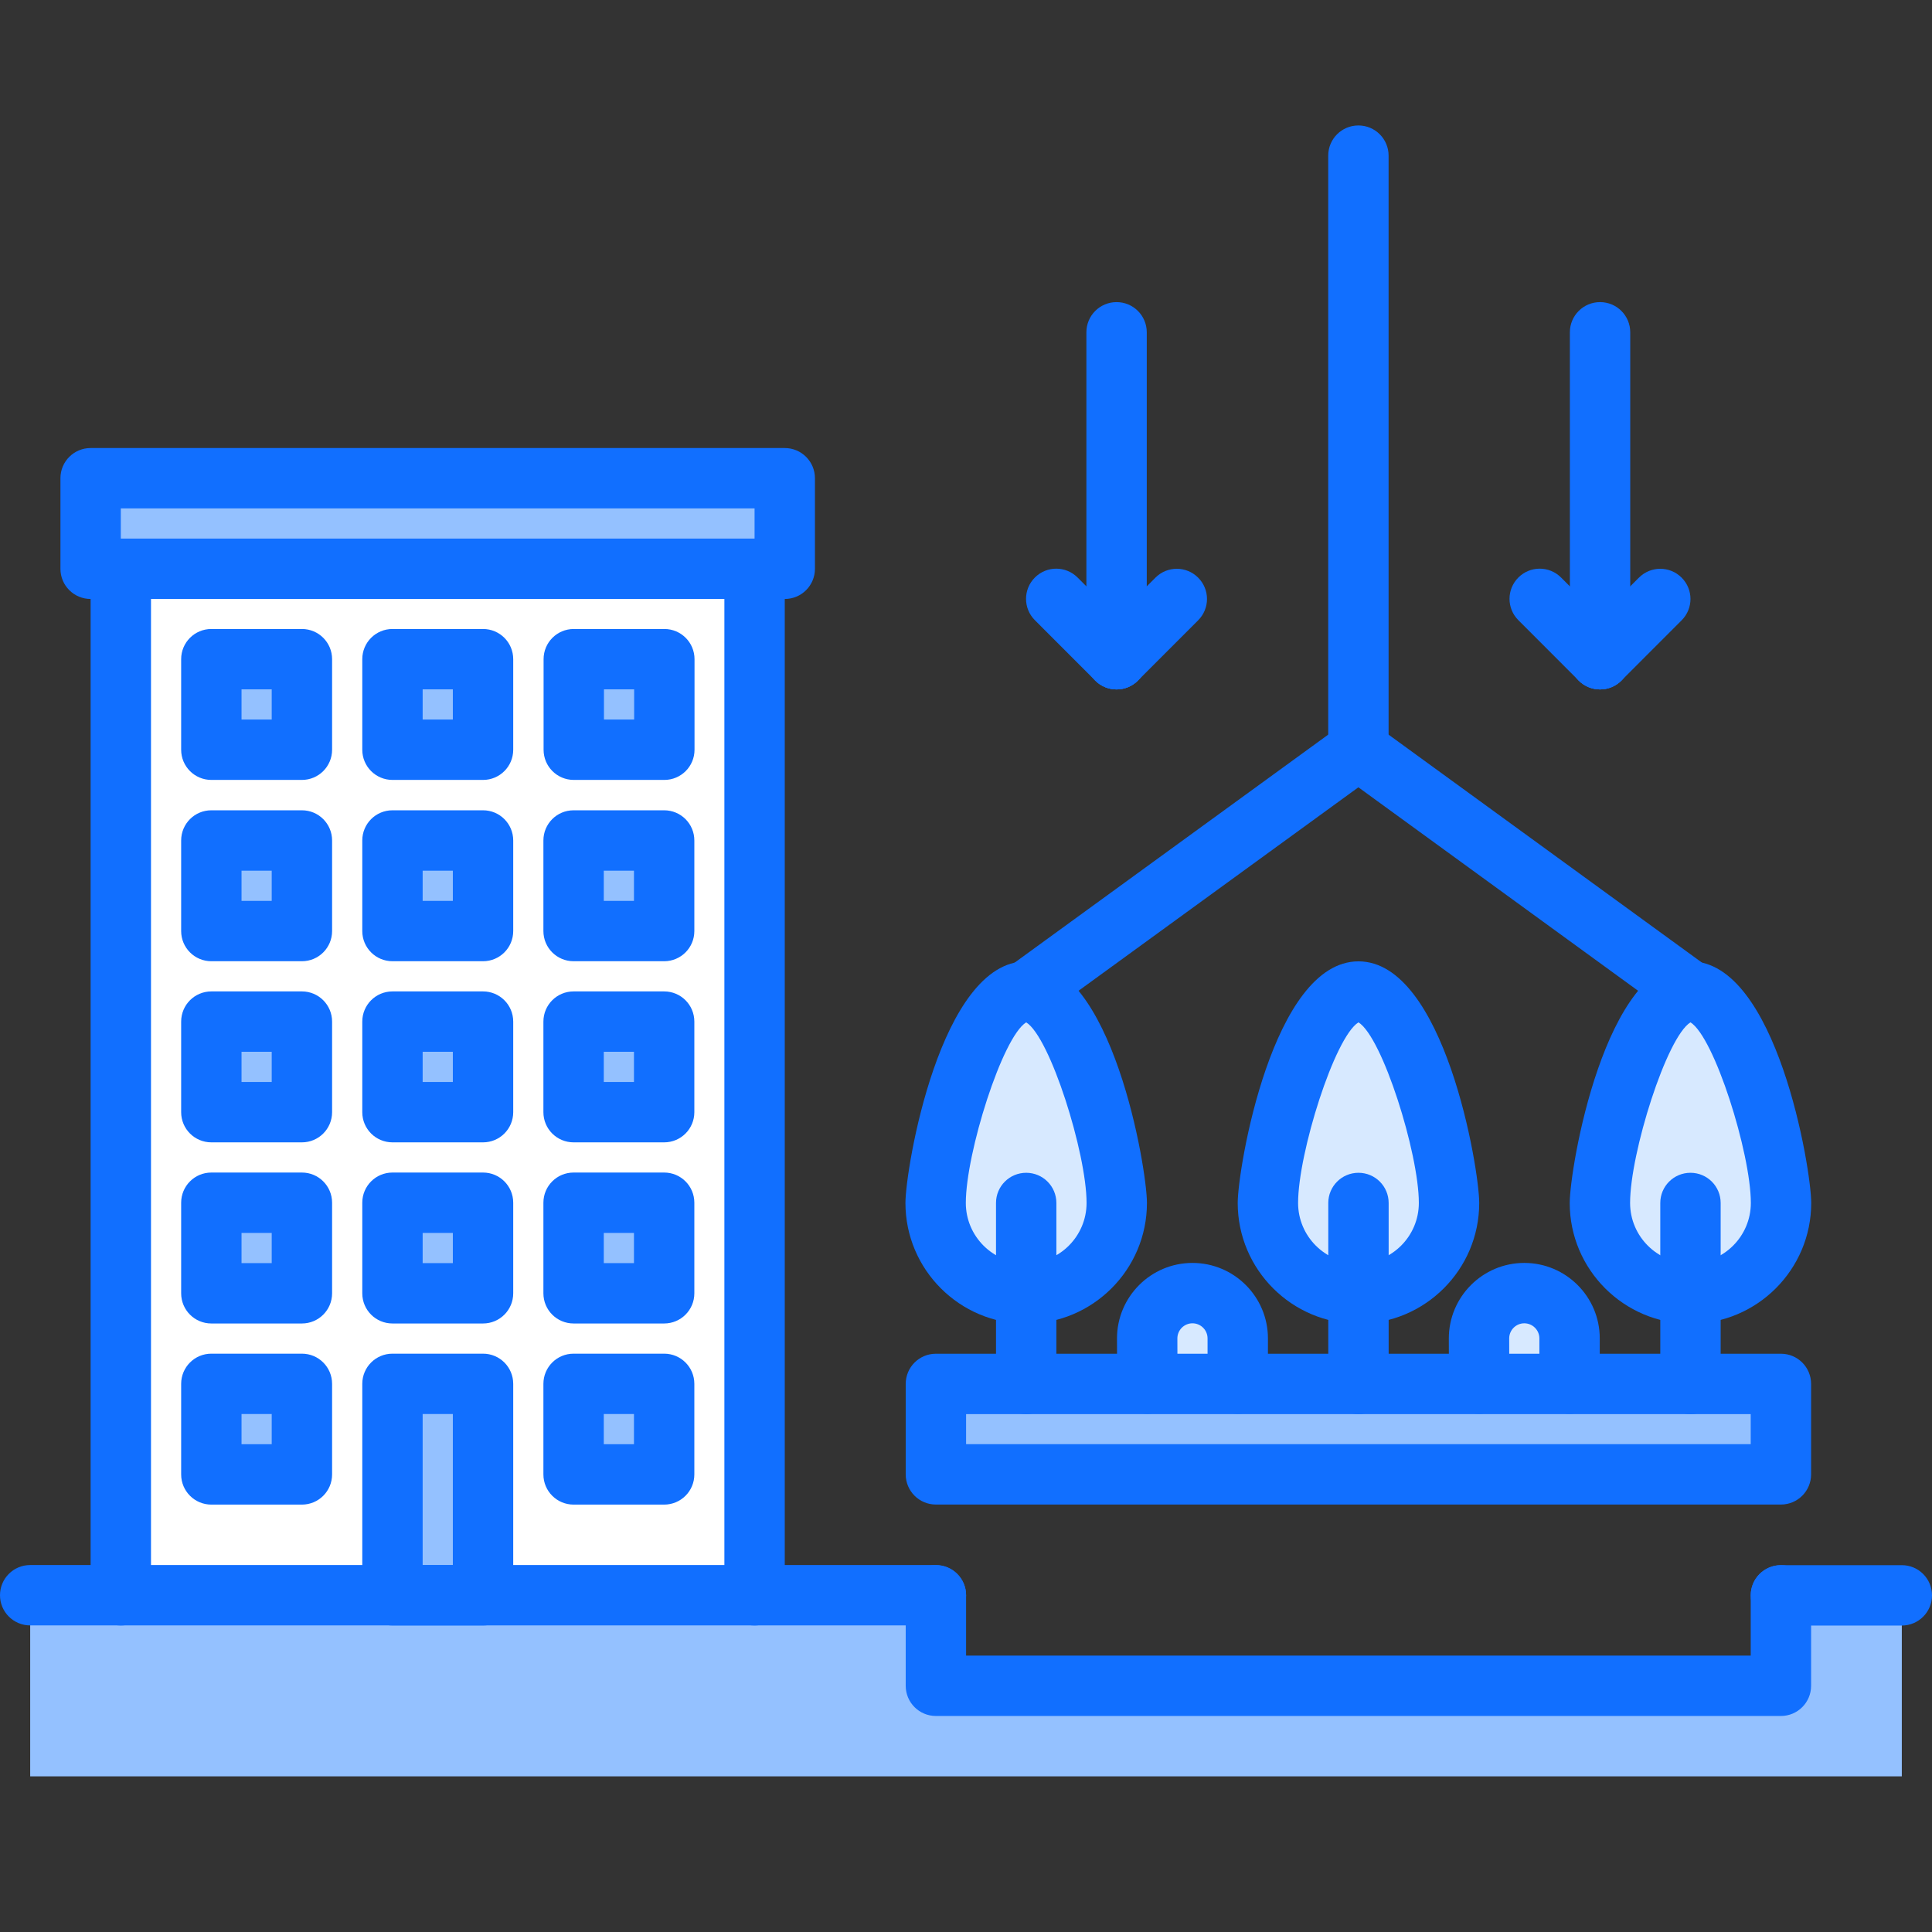 <?xml version="1.0" encoding="utf-8"?>
<!-- Generator: Adobe Illustrator 16.0.0, SVG Export Plug-In . SVG Version: 6.00 Build 0)  -->
<!DOCTYPE svg PUBLIC "-//W3C//DTD SVG 1.1//EN" "http://www.w3.org/Graphics/SVG/1.1/DTD/svg11.dtd">
<svg version="1.1" id="icons" xmlns="http://www.w3.org/2000/svg" xmlns:xlink="http://www.w3.org/1999/xlink" x="0px" y="0px"
	 width="64px" height="64px" viewBox="0 0 64 64" enable-background="new 0 0 64 64" xml:space="preserve">
<rect x="0" y="0" width="64" height="64" fill="#333333" stroke="none"/>
<g>
	<g>
		<path fill="#D7E9FF" d="M51.99,44.336v1.5H49l-0.01-1.5c0-0.83,0.68-1.5,1.5-1.5C51.32,42.836,51.99,43.506,51.99,44.336z"/>
	</g>
	<g>
		<path fill="#D7E9FF" d="M53,39.846c0-1.658,1.34-7,3-7s3,5.342,3,7c0,1.66-1.34,3-3,3S53,41.506,53,39.846z"/>
	</g>
	<g>
		<path fill="#D7E9FF" d="M45,32.846c1.66,0,3,5.342,3,7c0,1.66-1.34,3-3,3s-3-1.34-3-3C42,38.188,43.34,32.846,45,32.846z"/>
	</g>
	<g>
		<path fill="#D7E9FF" d="M41,44.336v1.5h-2.99l-0.01-1.5c0-0.83,0.67-1.5,1.5-1.5S41,43.506,41,44.336z"/>
	</g>
	<g>
		<path fill="#D7E9FF" d="M33.99,32.846c1.66,0,3,5.342,3,7c0,1.66-1.34,3-3,3c-1.65,0-3-1.34-3-3
			C30.99,38.188,32.34,32.846,33.99,32.846z"/>
	</g>
	<g>
		<polygon fill="#94C1FF" points="45,45.836 49,45.836 51.99,45.836 56,45.836 59,45.836 59,48.836 31,48.836 31,45.836 
			33.99,45.836 38.01,45.836 41,45.836 		"/>
	</g>
	<g>
		<polygon fill="#94C1FF" points="59,52.844 59,55.844 31,55.844 31,52.844 1,52.844 1,58.844 63,58.844 63,52.844 		"/>
	</g>
	<g>
		<polygon fill="#94C1FF" points="26,15.836 26,18.836 25,18.836 4,18.836 3,18.836 3,15.836 		"/>
	</g>
	<g>
		<rect x="13" y="45.836" fill="#94C1FF" width="3" height="7"/>
	</g>
	<g>
		<g>
			<rect x="7" y="39.836" fill="#94C1FF" width="3" height="3"/>
		</g>
		<g>
			<rect x="7" y="33.836" fill="#94C1FF" width="3" height="3"/>
		</g>
		<g>
			<rect x="7" y="45.836" fill="#94C1FF" width="3" height="3"/>
		</g>
		<g>
			<rect x="13" y="21.836" fill="#94C1FF" width="3" height="3"/>
		</g>
		<g>
			<rect x="19" y="45.836" fill="#94C1FF" width="3" height="3"/>
		</g>
		<g>
			<rect x="19" y="27.836" fill="#94C1FF" width="3" height="3"/>
		</g>
		<g>
			<rect x="19" y="39.836" fill="#94C1FF" width="3" height="3"/>
		</g>
		<g>
			<rect x="13" y="39.836" fill="#94C1FF" width="3" height="3"/>
		</g>
		<g>
			<rect x="7" y="27.836" fill="#94C1FF" width="3" height="3"/>
		</g>
		<g>
			<rect x="13" y="27.836" fill="#94C1FF" width="3" height="3"/>
		</g>
		<g>
			<rect x="7" y="21.836" fill="#94C1FF" width="3" height="3"/>
		</g>
		<g>
			<rect x="13" y="33.836" fill="#94C1FF" width="3" height="3"/>
		</g>
		<g>
			<rect x="19.01" y="21.836" fill="#94C1FF" width="3" height="3"/>
		</g>
		<g>
			<rect x="19" y="33.836" fill="#94C1FF" width="3" height="3"/>
		</g>
	</g>
	<g>
		<path fill="#FFFFFF" d="M10,48.836v-3H7v3H10z M10,42.836v-3H7v3H10z M10,36.836v-3H7v3H10z M10,30.836v-3H7v3H10z M10,24.836v-3
			H7v3H10z M16,42.836v-3h-3v3H16z M16,36.836v-3h-3v3H16z M16,30.836v-3h-3v3H16z M16,24.836v-3h-3v3H16z M19,45.836v3h3v-3H19z
			 M19.01,24.836h3v-3h-3V24.836z M22,30.836v-3h-3v3H22z M22,36.836v-3h-3v3H22z M22,42.836v-3h-3v3H22z M4,52.836v-34h21v34h-9v-7
			h-3v7H4z"/>
	</g>
</g>
<g>
	<g>
		<path fill="#116FFF" d="M31.003,53.844H1c-0.553,0-1-0.447-1-1s0.447-1,1-1h30.003c0.553,0,1,0.447,1,1
			S31.556,53.844,31.003,53.844z"/>
	</g>
	<g>
		<path fill="#116FFF" d="M25.996,19.842H3.002c-0.553,0-1-0.447-1-1v-3c0-0.553,0.447-1,1-1h22.994c0.553,0,1,0.447,1,1v3
			C26.996,19.395,26.549,19.842,25.996,19.842z M4.002,17.842h20.994v-1H4.002V17.842z"/>
	</g>
	<g>
		<path fill="#116FFF" d="M4.002,53.846c-0.553,0-1-0.447-1-1V18.842c0-0.553,0.447-1,1-1s1,0.447,1,1v34.004
			C5.002,53.398,4.555,53.846,4.002,53.846z"/>
	</g>
	<g>
		<path fill="#116FFF" d="M24.996,53.846c-0.553,0-1-0.447-1-1V18.842c0-0.553,0.447-1,1-1s1,0.447,1,1v34.004
			C25.996,53.398,25.549,53.846,24.996,53.846z"/>
	</g>
	<g>
		<path fill="#116FFF" d="M10.001,31.842h-3c-0.553,0-1-0.447-1-1v-3c0-0.553,0.447-1,1-1h3c0.553,0,1,0.447,1,1v3
			C11.001,31.395,10.554,31.842,10.001,31.842z M8.001,29.842h1v-1h-1V29.842z"/>
	</g>
	<g>
		<path fill="#116FFF" d="M16.001,31.842h-3c-0.553,0-1-0.447-1-1v-3c0-0.553,0.447-1,1-1h3c0.553,0,1,0.447,1,1v3
			C17.001,31.395,16.554,31.842,16.001,31.842z M14.001,29.842h1v-1h-1V29.842z"/>
	</g>
	<g>
		<path fill="#116FFF" d="M10.001,25.836h-3c-0.553,0-1-0.447-1-1v-3c0-0.553,0.447-1,1-1h3c0.553,0,1,0.447,1,1v3
			C11.001,25.389,10.554,25.836,10.001,25.836z M8.001,23.836h1v-1h-1V23.836z"/>
	</g>
	<g>
		<path fill="#116FFF" d="M16.001,25.836h-3c-0.553,0-1-0.447-1-1v-3c0-0.553,0.447-1,1-1h3c0.553,0,1,0.447,1,1v3
			C17.001,25.389,16.554,25.836,16.001,25.836z M14.001,23.836h1v-1h-1V23.836z"/>
	</g>
	<g>
		<path fill="#116FFF" d="M22.007,25.836h-3c-0.553,0-1-0.447-1-1v-3c0-0.553,0.447-1,1-1h3c0.553,0,1,0.447,1,1v3
			C23.007,25.389,22.56,25.836,22.007,25.836z M20.007,23.836h1v-1h-1V23.836z"/>
	</g>
	<g>
		<path fill="#116FFF" d="M22.001,31.842h-3c-0.553,0-1-0.447-1-1v-3c0-0.553,0.447-1,1-1h3c0.553,0,1,0.447,1,1v3
			C23.001,31.395,22.554,31.842,22.001,31.842z M20.001,29.842h1v-1h-1V29.842z"/>
	</g>
	<g>
		<path fill="#116FFF" d="M10.001,37.842h-3c-0.553,0-1-0.447-1-1v-3c0-0.553,0.447-1,1-1h3c0.553,0,1,0.447,1,1v3
			C11.001,37.395,10.554,37.842,10.001,37.842z M8.001,35.842h1v-1h-1V35.842z"/>
	</g>
	<g>
		<path fill="#116FFF" d="M16.001,37.842h-3c-0.553,0-1-0.447-1-1v-3c0-0.553,0.447-1,1-1h3c0.553,0,1,0.447,1,1v3
			C17.001,37.395,16.554,37.842,16.001,37.842z M14.001,35.842h1v-1h-1V35.842z"/>
	</g>
	<g>
		<path fill="#116FFF" d="M22.001,37.842h-3c-0.553,0-1-0.447-1-1v-3c0-0.553,0.447-1,1-1h3c0.553,0,1,0.447,1,1v3
			C23.001,37.395,22.554,37.842,22.001,37.842z M20.001,35.842h1v-1h-1V35.842z"/>
	</g>
	<g>
		<path fill="#116FFF" d="M10.001,43.842h-3c-0.553,0-1-0.447-1-1v-3c0-0.553,0.447-1,1-1h3c0.553,0,1,0.447,1,1v3
			C11.001,43.395,10.554,43.842,10.001,43.842z M8.001,41.842h1v-1h-1V41.842z"/>
	</g>
	<g>
		<path fill="#116FFF" d="M16.001,43.842h-3c-0.553,0-1-0.447-1-1v-3c0-0.553,0.447-1,1-1h3c0.553,0,1,0.447,1,1v3
			C17.001,43.395,16.554,43.842,16.001,43.842z M14.001,41.842h1v-1h-1V41.842z"/>
	</g>
	<g>
		<path fill="#116FFF" d="M16.001,53.846h-3c-0.553,0-1-0.447-1-1v-7.004c0-0.553,0.447-1,1-1h3c0.553,0,1,0.447,1,1v7.004
			C17.001,53.398,16.554,53.846,16.001,53.846z M14.001,51.846h1v-5.004h-1V51.846z"/>
	</g>
	<g>
		<path fill="#116FFF" d="M22.001,43.842h-3c-0.553,0-1-0.447-1-1v-3c0-0.553,0.447-1,1-1h3c0.553,0,1,0.447,1,1v3
			C23.001,43.395,22.554,43.842,22.001,43.842z M20.001,41.842h1v-1h-1V41.842z"/>
	</g>
	<g>
		<path fill="#116FFF" d="M10.001,49.842h-3c-0.553,0-1-0.447-1-1v-3c0-0.553,0.447-1,1-1h3c0.553,0,1,0.447,1,1v3
			C11.001,49.395,10.554,49.842,10.001,49.842z M8.001,47.842h1v-1h-1V47.842z"/>
	</g>
	<g>
		<path fill="#116FFF" d="M22.001,49.842h-3c-0.553,0-1-0.447-1-1v-3c0-0.553,0.447-1,1-1h3c0.553,0,1,0.447,1,1v3
			C23.001,49.395,22.554,49.842,22.001,49.842z M20.001,47.842h1v-1h-1V47.842z"/>
	</g>
	<g>
		<path fill="#116FFF" d="M58.995,49.84H31.003c-0.553,0-1-0.447-1-1v-2.996c0-0.553,0.447-1,1-1h27.992c0.553,0,1,0.447,1,1v2.996
			C59.995,49.393,59.548,49.84,58.995,49.84z M32.003,47.84h25.992v-0.996H32.003V47.84z"/>
	</g>
	<g>
		<path fill="#116FFF" d="M58.995,56.844H31.003c-0.553,0-1-0.447-1-1v-2.996c0-0.553,0.447-1,1-1s1,0.447,1,1v1.996h25.992v-1.996
			c0-0.553,0.447-1,1-1s1,0.447,1,1v2.996C59.995,56.396,59.548,56.844,58.995,56.844z"/>
	</g>
	<g>
		<path fill="#116FFF" d="M63,53.848h-4.005c-0.553,0-1-0.447-1-1s0.447-1,1-1H63c0.553,0,1,0.447,1,1S63.553,53.848,63,53.848z"/>
	</g>
	<g>
		<path fill="#116FFF" d="M33.994,43.85c-2.206,0-4-1.794-4-4c0-1.141,1.152-8.004,4-8.004s4,6.863,4,8.004
			C37.994,42.056,36.2,43.85,33.994,43.85z M33.994,33.867c-0.79,0.485-2,4.333-2,5.982c0,1.103,0.897,2,2,2s2-0.897,2-2
			C35.994,38.2,34.784,34.353,33.994,33.867z"/>
	</g>
	<g>
		<path fill="#116FFF" d="M33.994,46.846c-0.553,0-1-0.447-1-1V39.85c0-0.553,0.447-1,1-1s1,0.447,1,1v5.996
			C34.994,46.398,34.547,46.846,33.994,46.846z"/>
	</g>
	<g>
		<path fill="#116FFF" d="M55.999,43.85c-2.206,0-4-1.794-4-4c0-1.141,1.152-8.004,4-8.004s4,6.863,4,8.004
			C59.999,42.056,58.205,43.85,55.999,43.85z M55.999,33.867c-0.79,0.485-2,4.333-2,5.982c0,1.103,0.897,2,2,2s2-0.897,2-2
			C57.999,38.2,56.789,34.353,55.999,33.867z"/>
	</g>
	<g>
		<path fill="#116FFF" d="M55.999,46.846c-0.553,0-1-0.447-1-1V39.85c0-0.553,0.447-1,1-1s1,0.447,1,1v5.996
			C56.999,46.398,56.552,46.846,55.999,46.846z"/>
	</g>
	<g>
		<path fill="#116FFF" d="M45.001,43.85c-2.206,0-4-1.794-4-4c0-1.141,1.152-8.004,4-8.004s4,6.863,4,8.004
			C49.001,42.056,47.207,43.85,45.001,43.85z M45.001,33.867c-0.79,0.485-2,4.333-2,5.982c0,1.103,0.897,2,2,2s2-0.897,2-2
			C47.001,38.2,45.791,34.353,45.001,33.867z"/>
	</g>
	<g>
		<path fill="#116FFF" d="M45.001,46.846c-0.553,0-1-0.447-1-1V39.85c0-0.553,0.447-1,1-1s1,0.447,1,1v5.996
			C46.001,46.398,45.554,46.846,45.001,46.846z"/>
	</g>
	<g>
		<path fill="#116FFF" d="M48.998,46.836c-0.551,0-0.999-0.446-1-0.997l-0.004-1.5c0-1.382,1.121-2.503,2.5-2.503s2.5,1.121,2.5,2.5
			v1.5c0,0.553-0.447,1-1,1s-1-0.447-1-1v-1.5c0-0.275-0.225-0.5-0.5-0.5s-0.5,0.225-0.5,0.5l0.004,1.497
			c0.001,0.553-0.445,1.002-0.997,1.003C49,46.836,48.999,46.836,48.998,46.836z"/>
	</g>
	<g>
		<path fill="#116FFF" d="M38.006,46.836c-0.551,0-0.999-0.446-1-0.997l-0.004-1.5c0-1.382,1.121-2.503,2.5-2.503s2.5,1.121,2.5,2.5
			v1.5c0,0.553-0.447,1-1,1s-1-0.447-1-1v-1.5c0-0.275-0.225-0.5-0.5-0.5s-0.5,0.225-0.5,0.5l0.004,1.497
			c0.001,0.553-0.445,1.002-0.997,1.003C38.008,46.836,38.007,46.836,38.006,46.836z"/>
	</g>
	<g>
		<path fill="#116FFF" d="M33.995,33.846c-0.31,0-0.614-0.143-0.81-0.412c-0.325-0.446-0.227-1.072,0.221-1.396l11.005-8.002
			c0.447-0.325,1.072-0.227,1.396,0.221c0.325,0.446,0.227,1.072-0.221,1.396l-11.005,8.002
			C34.404,33.783,34.199,33.846,33.995,33.846z"/>
	</g>
	<g>
		<path fill="#116FFF" d="M55.998,33.846c-0.204,0-0.41-0.063-0.587-0.191l-11-8.002c-0.447-0.325-0.546-0.95-0.221-1.396
			c0.323-0.447,0.951-0.546,1.396-0.221l11,8.002c0.447,0.325,0.546,0.95,0.221,1.396C56.612,33.703,56.308,33.846,55.998,33.846z"
			/>
	</g>
	<g>
		<path fill="#116FFF" d="M44.999,25.844c-0.553,0-1-0.447-1-1V5.156c0-0.553,0.447-1,1-1s1,0.447,1,1v19.688
			C45.999,25.396,45.552,25.844,44.999,25.844z"/>
	</g>
	<g>
		<path fill="#116FFF" d="M53.004,22.838c-0.553,0-1-0.447-1-1v-10.83c0-0.553,0.447-1,1-1s1,0.447,1,1v10.83
			C54.004,22.391,53.557,22.838,53.004,22.838z"/>
	</g>
	<g>
		<path fill="#116FFF" d="M53.004,22.838c-0.256,0-0.512-0.098-0.707-0.293c-0.391-0.391-0.391-1.023,0-1.414l1.995-1.996
			c0.391-0.391,1.023-0.391,1.414,0s0.391,1.023,0,1.414l-1.995,1.996C53.516,22.74,53.26,22.838,53.004,22.838z"/>
	</g>
	<g>
		<path fill="#116FFF" d="M53.004,22.838c-0.256,0-0.512-0.098-0.707-0.293l-1.999-2c-0.391-0.391-0.391-1.023,0-1.414
			s1.023-0.391,1.414,0l1.999,2c0.391,0.391,0.391,1.023,0,1.414C53.516,22.74,53.26,22.838,53.004,22.838z"/>
	</g>
	<g>
		<path fill="#116FFF" d="M36.988,22.838c-0.553,0-1-0.447-1-1v-10.83c0-0.553,0.447-1,1-1s1,0.447,1,1v10.83
			C37.988,22.391,37.541,22.838,36.988,22.838z"/>
	</g>
	<g>
		<path fill="#116FFF" d="M36.988,22.838c-0.256,0-0.512-0.098-0.707-0.293c-0.391-0.391-0.391-1.023,0-1.414l1.995-1.996
			c0.391-0.391,1.023-0.391,1.414,0s0.391,1.023,0,1.414l-1.995,1.996C37.5,22.74,37.244,22.838,36.988,22.838z"/>
	</g>
	<g>
		<path fill="#116FFF" d="M36.988,22.838c-0.256,0-0.512-0.098-0.707-0.293l-1.999-2c-0.391-0.391-0.391-1.023,0-1.414
			s1.023-0.391,1.414,0l1.999,2c0.391,0.391,0.391,1.023,0,1.414C37.5,22.74,37.244,22.838,36.988,22.838z"/>
	</g>
</g>
</svg>
